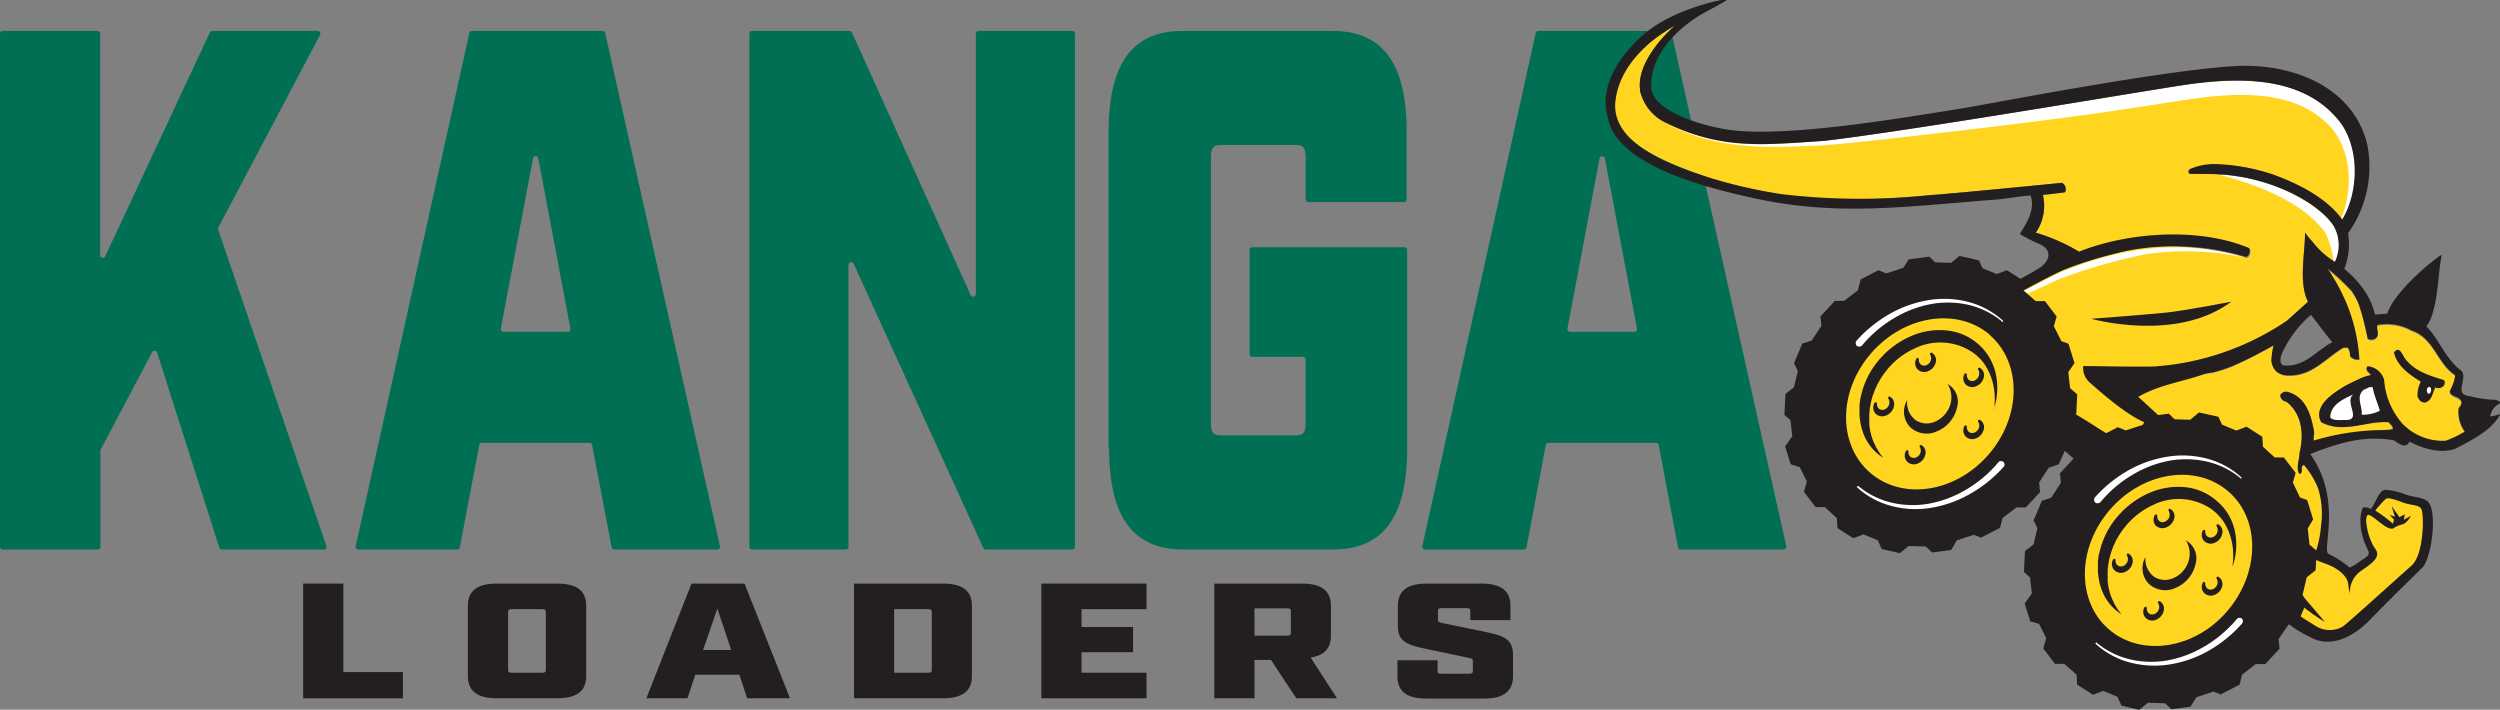 <svg xmlns="http://www.w3.org/2000/svg" xmlns:xlink="http://www.w3.org/1999/xlink" viewBox="0 0 350 99.35"><rect x="0" y="0" width="350" height="99.35" fill="#808080" stroke="none"/><defs><style>.cls-1,.cls-10{fill:none;}.cls-2{clip-path:url(#clip-path);}.cls-3,.cls-8{fill:#231f20;}.cls-4{fill:#006f53;}.cls-5,.cls-6{fill:#fff;}.cls-5,.cls-7,.cls-8{fill-rule:evenodd;}.cls-7,.cls-9{fill:#ffd520;}.cls-10{stroke:#231f20;stroke-linejoin:round;stroke-width:0.36px;}</style><clipPath id="clip-path" transform="translate(0 0)"><rect class="cls-1" width="350" height="99.35"/></clipPath></defs><g id="Layer_2" data-name="Layer 2"><g id="Layer_1-2" data-name="Layer 1"><g id="REBRAND_logo" data-name="REBRAND logo"><g class="cls-2"><polygon class="cls-3" points="42.44 81.7 48.07 81.7 48.07 94.09 56.41 94.09 56.41 97.76 42.44 97.76 42.44 81.7"/><g class="cls-2"><path class="cls-3" d="M65.5,94.64V84.82c0-2.11,1.32-3.12,4.07-3.12H78c2.75,0,4.07,1,4.07,3.12v9.82c0,2.11-1.32,3.12-4.07,3.12H69.57c-2.75,0-4.07-1-4.07-3.12m10.38-.46c.42,0,.54-.09.54-.41V85.69c0-.32-.12-.41-.54-.41H71.67c-.42,0-.54.09-.54.41v8.08c0,.32.12.41.54.41Z" transform="translate(0 0)"/><path class="cls-3" d="M103.51,94.46H97.34l-1.1,3.3H90.49L96.81,81.7h7.42l6.37,16.06h-6ZM102.37,91l-1.94-5.8-2,5.8Z" transform="translate(0 0)"/><path class="cls-3" d="M119.56,81.7H132c2.75,0,4.07,1,4.07,3.12v9.82c0,2.11-1.32,3.12-4.07,3.12H119.56Zm10.35,12.48c.42,0,.54-.09.54-.41V85.69c0-.32-.12-.41-.54-.41h-4.73v8.9Z" transform="translate(0 0)"/><polygon class="cls-3" points="145.79 81.7 160.51 81.7 160.51 85.28 151.42 85.28 151.42 87.78 158.63 87.78 158.63 91.31 151.42 91.31 151.42 94.18 160.51 94.18 160.51 97.76 145.79 97.76 145.79 81.7"/><path class="cls-3" d="M187.18,97.76h-5.69l-3.56-5.37h-2.3v5.37H170V81.7h12.26c2.75,0,4.07,1,4.07,3.12V89c0,1.77-.93,2.76-2.84,3.06Zm-7-8.77c.42,0,.54-.09.54-.41v-3c0-.32-.12-.41-.54-.41h-4.55V89Z" transform="translate(0 0)"/><path class="cls-3" d="M195.64,94.64v-2.2h5.62V93.9c0,.33.12.42.54.42h3.86c.42,0,.54-.09.54-.42V92.51c0-.26-.15-.33-.63-.42L200,90.92c-2.93-.62-4.3-1-4.3-3.3v-2.8c0-2.11,1.31-3.12,4.07-3.12h7.62c2.76,0,4.07,1,4.07,3.12v2h-5.62V85.55c0-.32-.12-.41-.54-.41h-3.44c-.42,0-.54.09-.54.41v1.24c0,.25.09.32.63.44l5.56,1.14c2.93.6,4.31,1,4.31,3.31v3c0,2.11-1.32,3.12-4.07,3.12H199.7c-2.75,0-4.06-1-4.06-3.12" transform="translate(0 0)"/><path class="cls-4" d="M30.7,76.66,22,49.36a.38.38,0,0,0-.7-.06L14.06,63a.33.33,0,0,0,0,.17V76.55a.38.38,0,0,1-.38.38H.38A.38.38,0,0,1,0,76.55V4.71a.38.38,0,0,1,.38-.38H13.64a.38.38,0,0,1,.38.38v31a.38.38,0,0,0,.72.16L29.38,4.55a.4.4,0,0,1,.34-.22H44.48a.38.38,0,0,1,.33.55l-14.26,27a.33.33,0,0,0,0,.29L45.69,76.43a.37.37,0,0,1-.35.5H31.06a.38.38,0,0,1-.36-.27" transform="translate(0 0)"/><path class="cls-4" d="M82.53,62H67.46a.38.38,0,0,0-.37.31L64.38,76.62a.38.38,0,0,1-.37.31H50.17a.38.38,0,0,1-.37-.46L65.71,4.63a.37.37,0,0,1,.36-.3H84.36a.37.37,0,0,1,.37.3l16.06,71.84a.37.37,0,0,1-.36.46H86a.38.38,0,0,1-.37-.31L82.9,62.3a.38.38,0,0,0-.37-.31M79.86,46l-4.5-23.83a.38.38,0,0,0-.74,0L70.12,46a.39.39,0,0,0,.37.45h9a.39.39,0,0,0,.37-.45" transform="translate(0 0)"/><path class="cls-4" d="M105.3,4.33h13.63a.38.38,0,0,1,.34.22L135.9,41.32a.38.38,0,0,0,.72-.16V4.71a.38.38,0,0,1,.38-.38h13.11a.38.38,0,0,1,.38.38V76.55a.38.38,0,0,1-.38.38H138a.38.38,0,0,1-.34-.23L119.51,36.92a.38.38,0,0,0-.72.15V76.55a.38.38,0,0,1-.38.38H105.3a.38.38,0,0,1-.38-.38V4.71a.38.38,0,0,1,.38-.38" transform="translate(0 0)"/><path class="cls-4" d="M155.21,62.82V18.43c0-9.54,3.35-14.1,10.36-14.1h21c7,0,10.36,4.56,10.36,14.1v9.48a.38.38,0,0,1-.38.38H183.17a.38.38,0,0,1-.38-.38V22.17c0-1.45-.31-1.87-1.37-1.87H170.9c-1.06,0-1.37.42-1.37,1.87V59.09c0,1.45.31,1.86,1.37,1.86h10.52c1.06,0,1.37-.41,1.37-1.86V50.34a.38.38,0,0,0-.38-.38h-7.09a.38.38,0,0,1-.38-.38V35a.38.38,0,0,1,.38-.38h21.26A.38.38,0,0,1,197,35V62.82c0,9.54-3.35,14.11-10.36,14.11h-21c-7,0-10.36-4.57-10.36-14.11" transform="translate(0 0)"/><path class="cls-4" d="M231.85,62H216.78a.38.38,0,0,0-.37.31l-2.7,14.32a.39.39,0,0,1-.38.31H199.49a.38.38,0,0,1-.37-.46L215,4.63a.37.37,0,0,1,.37-.3h18.29a.36.36,0,0,1,.36.3l16.06,71.84a.37.37,0,0,1-.36.46H235.29a.38.38,0,0,1-.37-.31l-2.7-14.32a.38.38,0,0,0-.37-.31m-2.67-16-4.5-23.83a.38.38,0,0,0-.74,0L219.44,46a.39.39,0,0,0,.37.45h9a.38.38,0,0,0,.37-.45" transform="translate(0 0)"/><path class="cls-5" d="M332.18,54.24c.19,1.13.75,2.34,1,3.26a5.2,5.2,0,0,1-2.54.56c.11-1.29-.89-2.51.31-3.52.42-.08.72-.49,1.24-.3" transform="translate(0 0)"/><path class="cls-6" d="M332.37,53.71l.3.11.06.32Zm.36.43-1.1.19.36.43h-.26l0,0,0,0h0l0,0,0,0,0,0,0,0-.05,0,0,0-.05,0-.06,0-.06,0-.05,0h-.07l-.06,0-.21-1.1H331l0,0,0,0,0,0,0,0,0,0,0,0,.05,0,0,0,.05,0,.05,0,.06,0,.06,0,.06,0h.59l.08,0,.08,0Zm-2.15,0,.11-.09.14,0Zm.25-.12.21,1.1.26-.13-.08.08-.07.07,0,.06-.05.06,0,.07,0,.06,0,.06,0,.06,0,.07v.66l0,.11,0,.1,0,.11,0,.12,0,.11,0,.12,0,.13,0,.12,0,.14,0,.13v.71l-1.11-.1v-.58l0-.11,0-.11,0-.11,0-.11,0-.11,0-.12,0-.12,0-.12,0-.12,0-.13v-.12l0-.13v-.41l0-.14,0-.14,0-.14,0-.15.06-.14.07-.14.09-.14.09-.13.11-.14.12-.12.14-.12Zm-.19,4.63H330l.05-.62Zm-.57-.61,1.11.1-.56-.6h1.16l.06,0h.07l.07,0h.07l.06,0,.07,0,.07,0,.06,0,.07,0,.06,0,.07,0,.06,0,.07,0,.06,0,.07,0,.07,0,.06,0,.54,1-.08.05-.09,0-.09,0-.08,0-.09,0-.08,0-.09,0-.09,0-.08,0-.09,0-.08,0-.09,0-.09,0-.08,0-.09,0-.09,0H332l-.09,0h-.09l-.09,0h-1.07Zm3.64-.66.11.42-.38.21Zm-.27.63-.54-1-.27.63,0-.08,0-.08,0-.09,0-.08,0-.09,0-.09,0-.09,0-.1,0-.1,0-.09,0-.1,0-.1,0-.11,0-.1,0-.11,0-.1,0-.11,0-.11,0-.1,0-.11,0-.12,0-.11,0-.11,0-.11,0-.12,0-.11,0-.11,0-.12,0-.12,0-.11,0-.12,0-.11,1.1-.19v.1l0,.1,0,.1,0,.09,0,.1,0,.11,0,.1,0,.1,0,.1,0,.11,0,.1,0,.1,0,.1,0,.1,0,.11,0,.1,0,.1,0,.11,0,.1,0,.1,0,.1,0,.11,0,.1,0,.1,0,.1,0,.1,0,.09,0,.1,0,.1,0,.09,0,.1,0,.09Z" transform="translate(0 0)"/><path class="cls-5" d="M329.46,55.23c-1.37,1.08,1.48,3.76-1.33,3.57-.64,0-1.51.11-1.9-.35,0-1.81,2-2.69,3.23-3.22" transform="translate(0 0)"/><path class="cls-6" d="M329.24,54.72,333.18,53l-3.37,2.69Zm.57,1-.7-.88.57,1-.11,0-.12.05-.12.06-.13.05-.12.06-.13.06-.12.06-.13.07-.13.06-.12.07-.13.07-.13.08-.12.07-.12.08-.11.09-.11.08-.11.09-.1.08-.1.09-.09.1-.08.09-.08.1-.07.09-.06.1-.06.11-.05.1,0,.11,0,.11,0,.11,0,.11v.26h-1.12v-.21l0-.2,0-.2,0-.19.06-.18.07-.18.08-.17.09-.16.1-.15.11-.15.11-.14.12-.14.13-.12.12-.13.14-.11.13-.11.14-.11.14-.1.15-.09.14-.09.15-.09.14-.08.15-.08.14-.08.14-.07.14-.07.14-.06.13-.06.13-.06.13-.06.12,0,.12-.05Zm-4,3.15-.14-.16v-.2Zm-.14-.36h1.12l-.14-.36h.14l0,0h1.31l0,1.11h-1.39l-.08,0-.08,0-.08,0-.08,0-.07,0-.09,0-.07,0-.09,0L326,59,326,59l-.08-.06-.06-.07Zm2.47-.22h0Zm0,1.11,0-1.11h.55l.09,0,.06,0h0v-.31l0-.12,0-.13,0-.14,0-.15,0-.15,0-.16,0-.17,0-.17,0-.19,0-.18v-.38l0-.2,0-.21.09-.19.11-.2.15-.18.17-.16.7.88-.06,0,0,.05,0,0,0,.06v.47l0,.13,0,.13,0,.14,0,.15,0,.15,0,.16,0,.15,0,.16,0,.16,0,.17v.35l0,.18-.05.2-.1.19-.13.17-.17.15-.2.11-.21.08-.22,0-.24,0h-.51Z" transform="translate(0 0)"/><path class="cls-5" d="M339.76,54.59c0-.25.21-.45.37-.43s.26.25.23.5-.18.49-.34.47-.29-.26-.26-.54" transform="translate(0 0)"/><path class="cls-6" d="M339.52,54.56Zm0,0,.49.06v0h0v0h0v0h0v0h0v0h0l-.06.5h-.13l0,0,0,0h0l0,0,0,0,0,0,0,0,0,0,0,0v0l0,0V55l0,0v-.45Zm.47.82.06-.5h0v0h0v0h0v-.06l.5.06V55l0,0v0l0,0,0,0v0l0,0,0,0,0,0,0,0,0,0,0,0,0,0,0,0h0l0,0H340Zm.61-.69h0Zm0,0-.5-.06v0h0v0h0v0h0v0h0v0h0l.06-.49h.1l0,0,0,0h0l0,0,0,0,0,0,0,0,0,0v0l0,0v0l0,0v.5Zm-.45-.78-.06.49H340v0h0v0h0v0l-.49-.06v-.24l0,0v-.06l0,0,0,0v0l0,0,0,0,0,0,0,0,0,0,0,0,0,0,0,0h0l0,0H340l0,0h.17Z" transform="translate(0 0)"/><path class="cls-7" d="M327.15,79a4.81,4.81,0,0,0-2.74-1.16c2.07-2.6,1.07-6.44.14-9.41a11.45,11.45,0,0,0-2-3.31c-.63.21,0,1.17-.62,1.26-.51-.79,0-1.9,0-2.88.67-2.76.36-5.59-1.84-7.24-.35,0-1-.52-.78-1a1,1,0,0,1,.94-.37c2.49.7,3.25,3,3.7,5.38.11.46-.15,1.13,0,1.46a39.19,39.19,0,0,1,9-1.45c.86-.06,1.37,0,1.95-.13.29-.35-.31-.67-.49-1-3.18-.27-6.32,1.63-9.43,0a2,2,0,0,1-.18-1.77c.51-1.46,2.18-2.45,3.31-3.18a15.27,15.27,0,0,1,3.81-1.6c-.33-.48-.88-.7-.5-1.23a2.64,2.64,0,0,1,2.35,2.05,10.55,10.55,0,0,0,2.55,6c1.28,1.61,3.7,2.42,6.08,2.41a15.78,15.78,0,0,0,2.69-1.28,4.59,4.59,0,0,1-.87-3.22c.1-.33.65-.69.29-1.17s-1.37-.51-1.55-1.2a7.47,7.47,0,0,0,.78-2.32c-2.58-1.69-2.94-5.17-6.09-6.26l-.27-.12a7,7,0,0,0-4.54-.65c-.22.55.44,1.45-.34,1.93a1.17,1.17,0,0,1-1,0c-.62-2.36-.77-4.67-2.32-6.75a31.46,31.46,0,0,0-3.36-3.12l0,.12a23.84,23.84,0,0,1,4.5,12.6,1.32,1.32,0,0,1-1.31-.5c.07-.31-.15-1.13-.37-1.16h-.54c-2.66,1.58-4.59,4.28-8.26,3.86-1-.27-1.41-1-1.81-1.92-.12-.91.37-1.64.39-2.37-2.65,1.41-5.65,3.29-9,4,4.71-3.13,9-6.13,10.77-7.36l2.94-2.65c-1.35-2.67-.47-6.7-.42-9.68a7.48,7.48,0,0,0,1,1.23,11,11,0,0,0,3.17,2.87,5.42,5.42,0,0,0-.22-5.1c-2.56-3.7-9.57-6.88-16.12-7.15a8.51,8.51,0,0,1-.44-1.42,27.83,27.83,0,0,1,8.07,1.43c3.66,1.31,7.57,3.28,9.73,6.32,2.36-3.95,2.36-9.87-.15-13.42-4.33-5.81-11.91-6.77-20.78-5.59-5.07.67-37.29,6.24-51.54,8-8,.46-16.56.62-23-3.1A9.45,9.45,0,0,1,229.69,13c-.94-4.62,4.82-9.4,4.82-9.4-3.4,1.94-8.9,5.49-8.79,10.86.12,5.88,8.63,8.67,14.12,10.66a83.94,83.94,0,0,0,9.63,2.18c5.63.83,11.53.87,20.82,0,2-.08,18.4-1.71,18.4-1.71a1,1,0,0,1,.42,1.32c-.84.13-2.16.26-3.09.38a6.62,6.62,0,0,1-1,5.28,25,25,0,0,1,6.13,2.8c6.73-2.7,16.7-3.47,23.83-.5.17.47,0,1.24-.52,1.22-6.45-1.95-13.74-1.95-16.92-1-2.32.68-5.06,1.28-7.55,2.24-1.89.72-10.73,5-12.32,5.91,1.37,1.4,12,15,12,14.81,1.74.87,3.31,1.62,5.76,3,.34-.21.53,3.64.77,3.54.47-.23,20.79,18.32,20.79,18.32s3.68,4.37,7.41,5.66c4.2,1.88,8.59-3,2.82-9.58" transform="translate(0 0)"/><path class="cls-8" d="M310.84,76.55a25,25,0,0,0-3.43,3c-1.29-.69-18.58-17-19.79-17.57a20.67,20.67,0,0,0,1.23-4.91c2.32,1.12,4.36,2.6,6.71,4" transform="translate(0 0)"/><path class="cls-8" d="M336.93,50.49C338.28,52,340,52.55,342,53.16c.49.15.22.88-.05,1a1,1,0,0,1-1,.08c-.41.75-.44,1.86-1.45,2.12-.58,0-.85-.38-1.05-.85a4.25,4.25,0,0,1,.46-2.08c-1.63-1-3.28-2.15-3.76-4.08.86-1.14,1.23.62,1.78,1.13" transform="translate(0 0)"/><path class="cls-7" d="M338.27,45.14a8.65,8.65,0,0,0-2.69-.94c.62-2.12,2.65-3.48,4.13-5,.06,2-.33,4.57-1.44,6" transform="translate(0 0)"/><path class="cls-5" d="M327.52,46.27c-1.72-1.88-3.5-4.66-3.48-7.65,1.45,2.33,3,4.8,3.48,7.65" transform="translate(0 0)"/><path class="cls-5" d="M339.76,54.59c0-.25.21-.45.37-.43s.26.25.23.5-.18.49-.34.47-.29-.26-.26-.54" transform="translate(0 0)"/><path class="cls-7" d="M332.68,70.62l.9-1.39,2.91.51s2.38.69,2.43.78a2.48,2.48,0,0,1,.77,1.65c-.07.86-.4,3.53-.59,4.37a10.4,10.4,0,0,1-1.29,3.12,29.76,29.76,0,0,1-2.72,2.84c-.53.48-1.16,1.22-2,2s-1.92,1.85-2.45,2.33a10.26,10.26,0,0,1-2.5,1.13c-.21.06-2.14.14-2.29.13s1.81-4,1.81-4l.31-2.56,1,.1a9.27,9.27,0,0,1,2.33-3.36c1.56-1.32-.41-4.9-.41-4.9l-.06-.61.57-.89.47-.1Z" transform="translate(0 0)"/><path class="cls-6" d="M233.26,17.23a28.83,28.83,0,0,0,13.48,2.95,103.91,103.91,0,0,0,13.88-1.13c13.28-1.89,28-4.36,41.31-6.52,8.68-1.45,20-3.17,26,4.9a13.46,13.46,0,0,1,.17,13.45.21.21,0,0,1-.38-.19c1.67-4,1.54-8.94-1-12.42-5.07-6.08-13.91-5.32-21-4.25-5.7.89-11.5,1.8-17.22,2.52-9,1.21-18.77,2.3-27.73,3.29-1.9.18-5.08.56-7,.57-7.13.39-14,.39-20.48-3.17" transform="translate(0 0)"/><path class="cls-8" d="M292.78,44.63s11.92,3.38,19.61-2.4c0,0-6.5,1.27-9.19,1.54-3.14.31-10.42.86-10.42.86" transform="translate(0 0)"/><path class="cls-6" d="M310.55,24.44a26,26,0,0,1,12.81,4.08c1.54,1.11,3.29,2.38,3.87,4.27a6,6,0,0,1-.17,4l-.36-.22a6.56,6.56,0,0,0-.21-1.29,14.43,14.43,0,0,0-.86-2.55.86.86,0,0,0-.19-.3c-3.28-4.32-9.72-6.68-14.89-8" transform="translate(0 0)"/><path class="cls-8" d="M325.5,87.09s-5.14-3-5.9-5.64.9-.19,2.13,1.22,3.77,4.42,3.77,4.42" transform="translate(0 0)"/><path class="cls-8" d="M348.63,58.3A2.39,2.39,0,0,1,350,56.48c0-.41-.24-.34-.61-.51a15,15,0,0,1-3.59-.51c-.73-.05-1.05-.31-1.14-.63-.28-.89.82-2.48-.34-3.13-2-1.62-2.94-4.34-4.63-6a6,6,0,0,0,.92-2c.76-2.48.75-5.7,1.23-8-.15-.11-5.4,3.89-7.22,7.28-.16.3-.29.63-.42.93l-1.7.13a11.9,11.9,0,0,0-.42-1.35,10.51,10.51,0,0,0-.88-1.74h0a14.16,14.16,0,0,0-3-3.3,9.52,9.52,0,0,0,.53-5,16,16,0,0,0,2.67-12.5c-2-8.08-10.62-11.38-18.59-10.89-10.27.58-34.71,5.38-38.63,6-8.09,1.27-23.84,4-32,2.93-3.65-.49-10.67-2.54-11-5.82-.34-4.74,4.06-8.83,7.74-10.76.54-.29,1.52-.81,3.09-1.74-.4-.11-7.61,1.29-11.77,4.85-3.34,2.86-6.48,7.22-5.13,11.8,1.27,6.56,13.29,9.72,21.23,11.39,11.46,2.39,21.32.91,32.64.07,1.92-.13,3.61-.51,5.31-.6.68,2.08-.64,3.9-1.51,5.39a23.93,23.93,0,0,0,3,1.51c.93.49,1.62,1.62.14,2.94l-.21.17c-.67.53-8.58,4.79-8.91,4.91l1.39,1.21c1.33-.83,9.29-5.19,10.78-5.75a56.71,56.71,0,0,1,8.72-2.63,34.71,34.71,0,0,1,16.69.82c.5,0,.69-.74.52-1.21-7.13-3-17.1-2.2-23.83.49A25.48,25.48,0,0,0,285,32.58a6.6,6.6,0,0,0,1-5.29c.94-.11,2.26-.25,3.1-.37a1,1,0,0,0-.42-1.32s-16.4,1.62-18.41,1.71a93.87,93.87,0,0,1-20.75-.12A69.24,69.24,0,0,1,239.75,25c-5.59-1.72-13.94-4.69-13.62-10.53.45-5.35,5-9,8.36-10.9,0,0-5.77,4.89-4.82,9.4a6.51,6.51,0,0,0,3.59,4.24c8,3.92,14.18,3,22.18,2.51,14.24-1.74,46.46-7.32,51.53-8,8.87-1.18,16.46-.22,20.78,5.58,2.52,3.56,2.51,9.47.16,13.43-2.17-3-6.07-5-9.74-6.32a27.68,27.68,0,0,0-8-1.44h0a8.49,8.49,0,0,0-3.54.68c-.37.21-.34.71.09.7,1.38,0,3,0,3.83.05,6.54.27,13.55,3.45,16.12,7.14a5.48,5.48,0,0,1,.21,5.11,11.4,11.4,0,0,1-3.17-2.87,8.39,8.39,0,0,1-1-1.23c0,2.79-.81,6.52.19,9.17l.23.51-2.94,2.65a37.82,37.82,0,0,1-13.07,5.63,34.81,34.81,0,0,1-4.91.74c-.69.18-8.53,0-10.24,0a2,2,0,0,0-.32,0,2.74,2.74,0,0,0,.83,2.23c2,1.77,5.4,4.74,8,5.75a.25.25,0,0,0,.19,0l1.29-.58c.19-.08.75-.06.59-.19-1-.84-2.63-2.44-3.21-2.89,3-1.73,6.13-2.09,9.34-3.22a18.45,18.45,0,0,0,4.11-1.22,60,60,0,0,0,5.5-2.77,10.14,10.14,0,0,0-.29,2.22,2.41,2.41,0,0,0,.63,1.38,2.24,2.24,0,0,0,1.19.55,6,6,0,0,0,2.63-.27c2.15-.71,3.68-2.44,5.62-3.59h.54c.22,0,.45.84.38,1.15a1.3,1.3,0,0,0,1.31.5,24.11,24.11,0,0,0-1.86-8,29.08,29.08,0,0,0-2.6-4.75,33.51,33.51,0,0,1,3.36,3.12,9.27,9.27,0,0,1,1,1.83,39.29,39.29,0,0,1,1.29,4.91,1.12,1.12,0,0,0,1,0c.79-.48.13-1.38.35-1.93a7.26,7.26,0,0,1,4.8.77c3.15,1.09,3.52,4.56,6.09,6.25a5.33,5.33,0,0,1-.68,2.06c0,.09-.05.18-.09.27.17.69,1.23.62,1.55,1.2s-.19.83-.3,1.17a4.6,4.6,0,0,0,.88,3.21,15.44,15.44,0,0,1-2.69,1.29,7.82,7.82,0,0,1-6.08-2.41,10.44,10.44,0,0,1-2.52-5.79.59.59,0,0,1,0-.23,2.63,2.63,0,0,0-2.34-2c-.38.53.17.75.5,1.23a7,7,0,0,0-1.82.62c-.67.3-1.32.64-2,1-1.13.73-2.8,1.72-3.32,3.18A2,2,0,0,0,325,59.1c3.12,1.66,6.26-.24,9.44,0,.18.34.78.66.49,1a15.84,15.84,0,0,1-2,.12,34.1,34.1,0,0,0-9,1.46c-.12-.33.15-1,0-1.46-.46-2.4-1.21-4.68-3.71-5.38a1,1,0,0,0-.93.37c-.21.48.43,1,.78,1,2,1.53,2.46,4.06,2,6.58-.06.22-.08.44-.14.65,0,1-.56,2.1,0,2.89.61-.09,0-1,.62-1.26a11.42,11.42,0,0,1,2,3.31,12.47,12.47,0,0,1,.38,5.35,14.45,14.45,0,0,1-.72,3.5c-.08.22-1.45-.38-1.73-.1.73,1.07,2.46,1.51,3.64,2,.95.4,2.57,1.4,2.65,2.76a6.4,6.4,0,0,0,.22,1.2,3.6,3.6,0,0,1,1.26-2.94c1.41-1.07,3.26-2,2.28-3.33s-1.56-4.18-1.1-4.67,2.78,2.38,3.7,1.78,1.14-.38,1.58-.7a2.94,2.94,0,0,0,.81-1l-1,.54.16-.76-.76.39-1.1-1.56.47,1.49-.75-.24.63.66-.16.57a21.78,21.78,0,0,0-2.47-1.85A18,18,0,0,1,334,69.85c.23-.12.48-.23,2.41.5,1.11.42,2.2.28,2.56.89.45.78.37,6.42-1.35,7.94s-8.33,7.51-9.58,8.51a3.68,3.68,0,0,1-3.76,0c-3.36-2.08-4-2.44-6.12-5.67l-.71,1.51c1.58,3.1,3.33,4.37,6.2,5.79,2.56,1.27,5.52.1,8-2.4,3.55-3.66,7.21-7.16,7.53-7.51,1.3-1.45,2.13-8.12.62-9.28-.67-.52-1.87-.51-3-.89a9.57,9.57,0,0,0-2.85-.67c-.88.08-1.27,1.63-2,2.67,0,0-.91-.37-1.12-.17s-1,2.61.67,5.91c.43.86-.31,1-1.41,1.83a6.55,6.55,0,0,1-1.13.65A14.28,14.28,0,0,0,326,77.55c-1-.54,2-7.56-2.57-14,.4-.14.77-.29,1.17-.44,3.24-1.15,6.44-2.18,10.55-1.46,1.15.83,1.77,1,2.18.18,1.77.9,4.21,1.76,6.4,1,2.06-1.1,5-2.42,6.3-4.82-.25,0-.46.14-1.37.29M326.56,47.9c-2.22,1.09-3.91,3.6-6.95,3.25-.59-.39-.3-1.28-.08-1.79a15.77,15.77,0,0,1,4-5.29c.86,1.08,2,2.67,3,3.83" transform="translate(0 0)"/><path class="cls-5" d="M332.18,54.24c.19,1.13.75,2.34,1,3.26a5.2,5.2,0,0,1-2.54.56c.11-1.29-.89-2.51.31-3.52.42-.08.72-.49,1.24-.3" transform="translate(0 0)"/><path class="cls-5" d="M329.46,55.23c-1.37,1.08,1.48,3.76-1.33,3.57-.64,0-1.51.11-1.9-.35,0-1.81,2-2.69,3.23-3.22" transform="translate(0 0)"/><path class="cls-6" d="M278.21,43.65c3.45-2,6.93-3.93,10.52-5.64,8.39-3.41,16.88-4.59,25.67-1.92a37.77,37.77,0,0,0-4.71-.73,37.27,37.27,0,0,0-9.38.25,77.93,77.93,0,0,0-10.16,2.79,30.68,30.68,0,0,0-3.23,1.3c-2.88,1.34-5.8,2.64-8.71,3.95" transform="translate(0 0)"/><path class="cls-3" d="M306.66,58.74l1.2-1,2.72.61.5,1.1,2,.83,1.43-.54,2.21,1.41.09,1.39,1.65,1.51,1.28,0,1.65,2.15L321,67.56l1,2.09,1,.36c.35,1.12.49,1.59.84,2.7L323.08,74c.09.85.15,1.39.25,2.24l1,.87c-.06,1.18-.08,1.54-.14,2.72l-1.25,1-.58,2.45.54,1.08-1.11,2.63-1.41.47L319,89.47l.14,1.35-2,2.15-1.33,0-1.93,1.49-.34,1.39-2.65,1.37-1-.4-2.38.78-.85,1.34-2.68.35-.85-.83-2.42-.08-1.21,1L297,98.78l-.56-1.23-2-.83-1.42.54-2.22-1.41-.08-1.4L289,92.94l-1.3,0-1.64-2.15.41-1.45-1-2L284.24,87c-.32-1-.46-1.48-.78-2.51l1-1.41c-.1-.86-.16-1.39-.26-2.24l-.85-.76c.06-1.2.09-1.74.15-2.94l1.19-.91c.21-.86.34-1.43.55-2.29l-.54-1.08,1.16-2.75,1.32-.45,1.34-2.06-.13-1.33,2-2.17,1.3,0,1.93-1.48.37-1.52,2.5-1.29,1.11.45,2.38-.78.75-1.19,2.9-.38.81.79,2.24.07" transform="translate(0 0)"/><path class="cls-3" d="M295.21,88.08c-4.52-3.94-4.43-11.45.21-16.76s12.06-6.43,16.58-2.49,4.43,11.44-.21,16.76S299.73,92,295.21,88.08" transform="translate(0 0)"/><path class="cls-9" d="M312,68.83c-4.52-3.94-11.95-2.83-16.58,2.49s-4.73,12.82-.21,16.76,12,2.83,16.58-2.49,4.73-12.82.21-16.76" transform="translate(0 0)"/><path class="cls-6" d="M313.65,66.93a11.41,11.41,0,0,0-4.56-2.28,13.32,13.32,0,0,0-5.31-.16,15.49,15.49,0,0,0-5.26,2,17.09,17.09,0,0,0-4.4,3.74.57.57,0,0,1-.78.13.56.56,0,0,1,0-.79l0,0a18.44,18.44,0,0,1,4.85-3.84,16.13,16.13,0,0,1,5.59-1.84,13.31,13.31,0,0,1,5.47.39,11.55,11.55,0,0,1,4.54,2.54.11.11,0,0,1,0,.15c-.05,0-.11.06-.15,0" transform="translate(0 0)"/><path class="cls-6" d="M293.56,90a11.3,11.3,0,0,0,4.56,2.29,13.13,13.13,0,0,0,5.31.17,15.81,15.81,0,0,0,5.27-2,17.53,17.53,0,0,0,4.41-3.74.54.54,0,0,1,.74-.13.53.53,0,0,1,0,.75l0,0A18.51,18.51,0,0,1,309,91.22a16.17,16.17,0,0,1-5.58,1.85,13.52,13.52,0,0,1-5.48-.39,11.6,11.6,0,0,1-4.54-2.53.12.12,0,0,1,.15-.18" transform="translate(0 0)"/><path class="cls-3" d="M312.55,79.23a10.78,10.78,0,0,0,.06-2.4,9.29,9.29,0,0,0-.51-2.2,7.74,7.74,0,0,0-1-1.88,7.31,7.31,0,0,0-1.48-1.46,8.11,8.11,0,0,0-8.18-.6,11,11,0,0,0-3.7,2.78l-.37.46a5.2,5.2,0,0,0-.35.47l-.33.49-.29.51-.15.25-.12.27-.25.52c-.06.19-.13.37-.2.55s-.07.18-.1.27l-.08.28a10.26,10.26,0,0,0-.42,2.25,10.65,10.65,0,0,0,0,1.13,5.46,5.46,0,0,0,0,.56l.08.55a5.23,5.23,0,0,0,.12.54c.05.17.08.36.14.54a7.44,7.44,0,0,0,.4,1c.08.16.15.34.24.5l.28.48.15.23.17.23L297,86a6.86,6.86,0,0,1-2.82-3.58l-.18-.58a5.8,5.8,0,0,1-.13-.6,8.86,8.86,0,0,1-.16-1.26c0-.22,0-.43,0-.65V79c0-.11,0-.22,0-.33l.07-.66c0-.22.09-.44.14-.66a11.54,11.54,0,0,1,2.5-5c.14-.18.32-.35.48-.52l.24-.26.12-.13.14-.12a10.51,10.51,0,0,1,1.09-.91,11.53,11.53,0,0,1,2.42-1.4,10.1,10.1,0,0,1,5.16-.79,7.84,7.84,0,0,1,4.37,2A7.35,7.35,0,0,1,312,72.07a7.84,7.84,0,0,1,.87,2.23,9.23,9.23,0,0,1-.29,4.93" transform="translate(0 0)"/><path class="cls-9" d="M300.36,78a3.12,3.12,0,0,0,.82,3.22A3.73,3.73,0,0,0,306,75.68" transform="translate(0 0)"/><path class="cls-3" d="M300.36,78a3.09,3.09,0,0,0,1.2,2.74,2.85,2.85,0,0,0,2.68.21,3.81,3.81,0,0,0,2.08-2.16,3.5,3.5,0,0,0-.29-3.12,2.84,2.84,0,0,1,1.36,3.25,4.74,4.74,0,0,1-2.81,3.38,3.37,3.37,0,0,1-3.83-.65,3.14,3.14,0,0,1-.39-3.65" transform="translate(0 0)"/><path class="cls-3" d="M301.84,72.2a1,1,0,0,0,.41.93.92.92,0,0,0,.9.07,1.28,1.28,0,0,0,.71-.73,1.24,1.24,0,0,0-.1-1.06,1,1,0,0,1,.46,1.11,1.63,1.63,0,0,1-1,1.14,1.15,1.15,0,0,1-1.3-.22,1.07,1.07,0,0,1-.13-1.24" transform="translate(0 0)"/><path class="cls-10" d="M301.84,72.2a1,1,0,0,0,.41.93.92.92,0,0,0,.9.07,1.28,1.28,0,0,0,.71-.73,1.24,1.24,0,0,0-.1-1.06,1,1,0,0,1,.46,1.11,1.63,1.63,0,0,1-1,1.14,1.15,1.15,0,0,1-1.3-.22A1.07,1.07,0,0,1,301.84,72.2Z" transform="translate(0 0)"/><path class="cls-3" d="M296,78.41a1,1,0,0,0,.41.92,1,1,0,0,0,.91.08,1.31,1.31,0,0,0,.7-.74,1.16,1.16,0,0,0-.1-1,1,1,0,0,1,.46,1.1,1.58,1.58,0,0,1-.95,1.14,1.14,1.14,0,0,1-1.3-.22,1.07,1.07,0,0,1-.13-1.23" transform="translate(0 0)"/><path class="cls-10" d="M296,78.41a1,1,0,0,0,.41.92,1,1,0,0,0,.91.08,1.31,1.31,0,0,0,.7-.74,1.16,1.16,0,0,0-.1-1,1,1,0,0,1,.46,1.1,1.58,1.58,0,0,1-.95,1.14,1.14,1.14,0,0,1-1.3-.22A1.07,1.07,0,0,1,296,78.41Z" transform="translate(0 0)"/><path class="cls-3" d="M300.37,85.13a1.06,1.06,0,0,0,.41.93,1,1,0,0,0,.91.07,1.29,1.29,0,0,0,.7-.73,1.18,1.18,0,0,0-.1-1.06,1,1,0,0,1,.46,1.1,1.58,1.58,0,0,1-.95,1.15,1.13,1.13,0,0,1-1.29-.22,1.07,1.07,0,0,1-.14-1.24" transform="translate(0 0)"/><path class="cls-10" d="M300.37,85.13a1.06,1.06,0,0,0,.41.93,1,1,0,0,0,.91.07,1.29,1.29,0,0,0,.7-.73,1.18,1.18,0,0,0-.1-1.06,1,1,0,0,1,.46,1.1,1.58,1.58,0,0,1-.95,1.15,1.13,1.13,0,0,1-1.29-.22A1.07,1.07,0,0,1,300.37,85.13Z" transform="translate(0 0)"/><path class="cls-3" d="M308.56,81.65a1.06,1.06,0,0,0,.41.93,1,1,0,0,0,.91.07,1.34,1.34,0,0,0,.7-.74,1.16,1.16,0,0,0-.1-1,1,1,0,0,1,.46,1.1A1.58,1.58,0,0,1,310,83.1a1.15,1.15,0,0,1-1.3-.21,1.09,1.09,0,0,1-.13-1.24" transform="translate(0 0)"/><path class="cls-10" d="M308.56,81.65a1.06,1.06,0,0,0,.41.93,1,1,0,0,0,.91.07,1.34,1.34,0,0,0,.7-.74,1.16,1.16,0,0,0-.1-1,1,1,0,0,1,.46,1.1A1.58,1.58,0,0,1,310,83.1a1.15,1.15,0,0,1-1.3-.21A1.09,1.09,0,0,1,308.56,81.65Z" transform="translate(0 0)"/><path class="cls-3" d="M308.56,74.36a1,1,0,0,0,.41.93,1,1,0,0,0,.91.07,1.29,1.29,0,0,0,.7-.73,1.18,1.18,0,0,0-.1-1.06,1,1,0,0,1,.46,1.11,1.58,1.58,0,0,1-.95,1.14,1.14,1.14,0,0,1-1.3-.22,1.08,1.08,0,0,1-.13-1.24" transform="translate(0 0)"/><path class="cls-10" d="M308.56,74.36a1,1,0,0,0,.41.93,1,1,0,0,0,.91.07,1.29,1.29,0,0,0,.7-.73,1.18,1.18,0,0,0-.1-1.06,1,1,0,0,1,.46,1.11,1.58,1.58,0,0,1-.95,1.14,1.14,1.14,0,0,1-1.3-.22A1.08,1.08,0,0,1,308.56,74.36Z" transform="translate(0 0)"/><path class="cls-3" d="M273.13,36.83l1.19-1,2.73.61.49,1.1,2,.83,1.42-.54,2.22,1.41.08,1.39L285,42.16l1.29,0,1.64,2.15-.39,1.36c.41.8.65,1.29,1.05,2.09l1,.37c.35,1.11.5,1.58.84,2.7l-.87,1.28c.1.85.16,1.38.25,2.23l1,.87c-.06,1.18-.08,1.55-.13,2.72l-1.25,1c-.22.92-.37,1.52-.59,2.44l.54,1.08L288.23,65l-1.41.48-1.34,2.06.13,1.35-2,2.15-1.32,0-1.93,1.48L280,73.9l-2.66,1.37-1-.4-2.38.78L273.16,77l-2.67.35-.86-.83-2.42-.08-1.21,1-2.56-.57-.55-1.23-2-.83-1.43.54-2.21-1.41-.09-1.4L255.49,71l-1.3,0-1.65-2.15.42-1.45c-.38-.73-.63-1.23-1-2L250.7,65c-.32-1-.45-1.47-.78-2.51l1-1.41-.25-2.24-.85-.76c.05-1.2.08-1.74.14-2.93l1.19-.92c.21-.86.35-1.42.55-2.29l-.54-1.08,1.16-2.75,1.32-.44L255,45.63l-.13-1.33,2-2.17,1.3,0,1.93-1.49.38-1.51,2.5-1.3,1.1.45,2.38-.78.76-1.19,2.89-.38.82.8,2.24.07" transform="translate(0 0)"/><path class="cls-3" d="M261.83,66.16c-4.52-3.94-4.43-11.44.21-16.76s12-6.43,16.58-2.49,4.42,11.45-.21,16.76-12.06,6.44-16.58,2.49" transform="translate(0 0)"/><path class="cls-9" d="M278.62,46.91C274.09,43,266.67,44.08,262,49.4s-4.73,12.82-.21,16.76,11.94,2.83,16.58-2.49,4.73-12.82.21-16.76" transform="translate(0 0)"/><path class="cls-6" d="M280.27,45a11.43,11.43,0,0,0-4.56-2.29,13.15,13.15,0,0,0-5.31-.15,15.68,15.68,0,0,0-5.26,2,17.28,17.28,0,0,0-4.4,3.74.57.57,0,0,1-.78.13.55.55,0,0,1,0-.78l0,0a18.35,18.35,0,0,1,4.84-3.84,16.29,16.29,0,0,1,5.59-1.85,13.52,13.52,0,0,1,5.48.39,11.62,11.62,0,0,1,4.54,2.54.12.12,0,0,1-.15.18" transform="translate(0 0)"/><path class="cls-6" d="M260.18,68.06a11.39,11.39,0,0,0,4.55,2.29,13,13,0,0,0,5.32.16,15.47,15.47,0,0,0,5.26-2,17.17,17.17,0,0,0,4.42-3.74.49.49,0,1,1,.74.63h0a18.3,18.3,0,0,1-4.83,3.84A16.29,16.29,0,0,1,270,71.15a13.14,13.14,0,0,1-5.47-.39A11.41,11.41,0,0,1,260,68.23a.11.11,0,0,1,0-.15.1.1,0,0,1,.15,0" transform="translate(0 0)"/><path class="cls-3" d="M279.17,57.31a10.19,10.19,0,0,0,.05-2.4,8.81,8.81,0,0,0-.5-2.2,8.31,8.31,0,0,0-1-1.88,7,7,0,0,0-1.48-1.45,8.11,8.11,0,0,0-8.18-.6,10.85,10.85,0,0,0-3.7,2.77L264,52a4.21,4.21,0,0,0-.35.48l-.33.48-.29.51-.15.26-.12.26-.25.53-.2.54c0,.09-.08.18-.11.27l-.08.28a10.35,10.35,0,0,0-.41,2.25,10.65,10.65,0,0,0,0,1.13,5.27,5.27,0,0,0,0,.56l.08.55a3.25,3.25,0,0,0,.12.54c.05.18.08.37.14.54a6.45,6.45,0,0,0,.4,1c.08.16.15.34.24.5l.28.47.15.24.16.22c.11.15.23.3.34.46a6.89,6.89,0,0,1-2.82-3.58l-.18-.58c-.06-.2-.09-.41-.14-.61a8.51,8.51,0,0,1-.15-1.26c0-.21,0-.43,0-.65v-.32c0-.11,0-.22,0-.33l.08-.66c0-.22.09-.45.13-.67a11.72,11.72,0,0,1,2.5-5c.15-.19.32-.35.48-.53l.25-.26.12-.13.13-.12a13.61,13.61,0,0,1,1.1-.91,11.53,11.53,0,0,1,2.42-1.4,10,10,0,0,1,5.16-.78,7.83,7.83,0,0,1,4.37,2,7.53,7.53,0,0,1,1.48,1.84,7.65,7.65,0,0,1,.86,2.23,9.22,9.22,0,0,1-.28,4.93" transform="translate(0 0)"/><path class="cls-9" d="M267,56.09a3.08,3.08,0,0,0,.82,3.22,3.73,3.73,0,0,0,4.84-5.55" transform="translate(0 0)"/><path class="cls-3" d="M267,56.09a3.09,3.09,0,0,0,1.2,2.74,2.82,2.82,0,0,0,2.68.21,3.81,3.81,0,0,0,2.08-2.16,3.5,3.5,0,0,0-.3-3.12A2.85,2.85,0,0,1,274,57a4.74,4.74,0,0,1-2.81,3.38,3.39,3.39,0,0,1-3.83-.64,3.16,3.16,0,0,1-.39-3.66" transform="translate(0 0)"/><path class="cls-3" d="M268.46,50.29a1.05,1.05,0,0,0,.4.93,1,1,0,0,0,.91.07,1.28,1.28,0,0,0,.7-.74,1.16,1.16,0,0,0-.1-1,1,1,0,0,1,.47,1.1,1.63,1.63,0,0,1-.95,1.14,1.15,1.15,0,0,1-1.3-.21,1.07,1.07,0,0,1-.13-1.24" transform="translate(0 0)"/><path class="cls-10" d="M268.46,50.29a1.05,1.05,0,0,0,.4.93,1,1,0,0,0,.91.07,1.28,1.28,0,0,0,.7-.74,1.16,1.16,0,0,0-.1-1,1,1,0,0,1,.47,1.1,1.63,1.63,0,0,1-.95,1.14,1.15,1.15,0,0,1-1.3-.21A1.07,1.07,0,0,1,268.46,50.29Z" transform="translate(0 0)"/><path class="cls-3" d="M262.6,56.49a1.06,1.06,0,0,0,.41.93,1,1,0,0,0,.91.07,1.32,1.32,0,0,0,.7-.73,1.18,1.18,0,0,0-.1-1.06,1,1,0,0,1,.46,1.1A1.6,1.6,0,0,1,264,58a1.17,1.17,0,0,1-1.3-.22,1.09,1.09,0,0,1-.13-1.24" transform="translate(0 0)"/><path class="cls-10" d="M262.6,56.49a1.06,1.06,0,0,0,.41.93,1,1,0,0,0,.91.07,1.32,1.32,0,0,0,.7-.73,1.18,1.18,0,0,0-.1-1.06,1,1,0,0,1,.46,1.1A1.6,1.6,0,0,1,264,58a1.17,1.17,0,0,1-1.3-.22A1.09,1.09,0,0,1,262.6,56.49Z" transform="translate(0 0)"/><path class="cls-3" d="M267,63.21a1,1,0,0,0,.41.93,1,1,0,0,0,.91.07,1.29,1.29,0,0,0,.7-.73,1.16,1.16,0,0,0-.1-1,1,1,0,0,1,.46,1.1,1.58,1.58,0,0,1-.95,1.14,1.14,1.14,0,0,1-1.3-.22,1.08,1.08,0,0,1-.13-1.24" transform="translate(0 0)"/><path class="cls-10" d="M267,63.21a1,1,0,0,0,.41.93,1,1,0,0,0,.91.07,1.29,1.29,0,0,0,.7-.73,1.16,1.16,0,0,0-.1-1,1,1,0,0,1,.46,1.1,1.58,1.58,0,0,1-.95,1.14,1.14,1.14,0,0,1-1.3-.22A1.08,1.08,0,0,1,267,63.21Z" transform="translate(0 0)"/><path class="cls-3" d="M275.18,59.73a1.06,1.06,0,0,0,.41.93,1,1,0,0,0,.9.07,1.31,1.31,0,0,0,.71-.73,1.18,1.18,0,0,0-.1-1.06,1,1,0,0,1,.46,1.1,1.6,1.6,0,0,1-.95,1.15,1.15,1.15,0,0,1-1.3-.22,1.08,1.08,0,0,1-.13-1.24" transform="translate(0 0)"/><path class="cls-10" d="M275.18,59.73a1.06,1.06,0,0,0,.41.93,1,1,0,0,0,.9.07,1.31,1.31,0,0,0,.71-.73,1.18,1.18,0,0,0-.1-1.06,1,1,0,0,1,.46,1.1,1.6,1.6,0,0,1-.95,1.15,1.15,1.15,0,0,1-1.3-.22A1.08,1.08,0,0,1,275.18,59.73Z" transform="translate(0 0)"/><path class="cls-3" d="M275.18,52.45a1.06,1.06,0,0,0,.41.93,1,1,0,0,0,.9.07,1.32,1.32,0,0,0,.71-.74,1.16,1.16,0,0,0-.1-1.05,1,1,0,0,1,.46,1.1,1.6,1.6,0,0,1-.95,1.14,1.15,1.15,0,0,1-1.3-.21,1.09,1.09,0,0,1-.13-1.24" transform="translate(0 0)"/><path class="cls-10" d="M275.18,52.45a1.06,1.06,0,0,0,.41.93,1,1,0,0,0,.9.07,1.32,1.32,0,0,0,.71-.74,1.16,1.16,0,0,0-.1-1.05,1,1,0,0,1,.46,1.1,1.6,1.6,0,0,1-.95,1.14,1.15,1.15,0,0,1-1.3-.21A1.09,1.09,0,0,1,275.18,52.45Z" transform="translate(0 0)"/></g></g></g></g></g></svg>